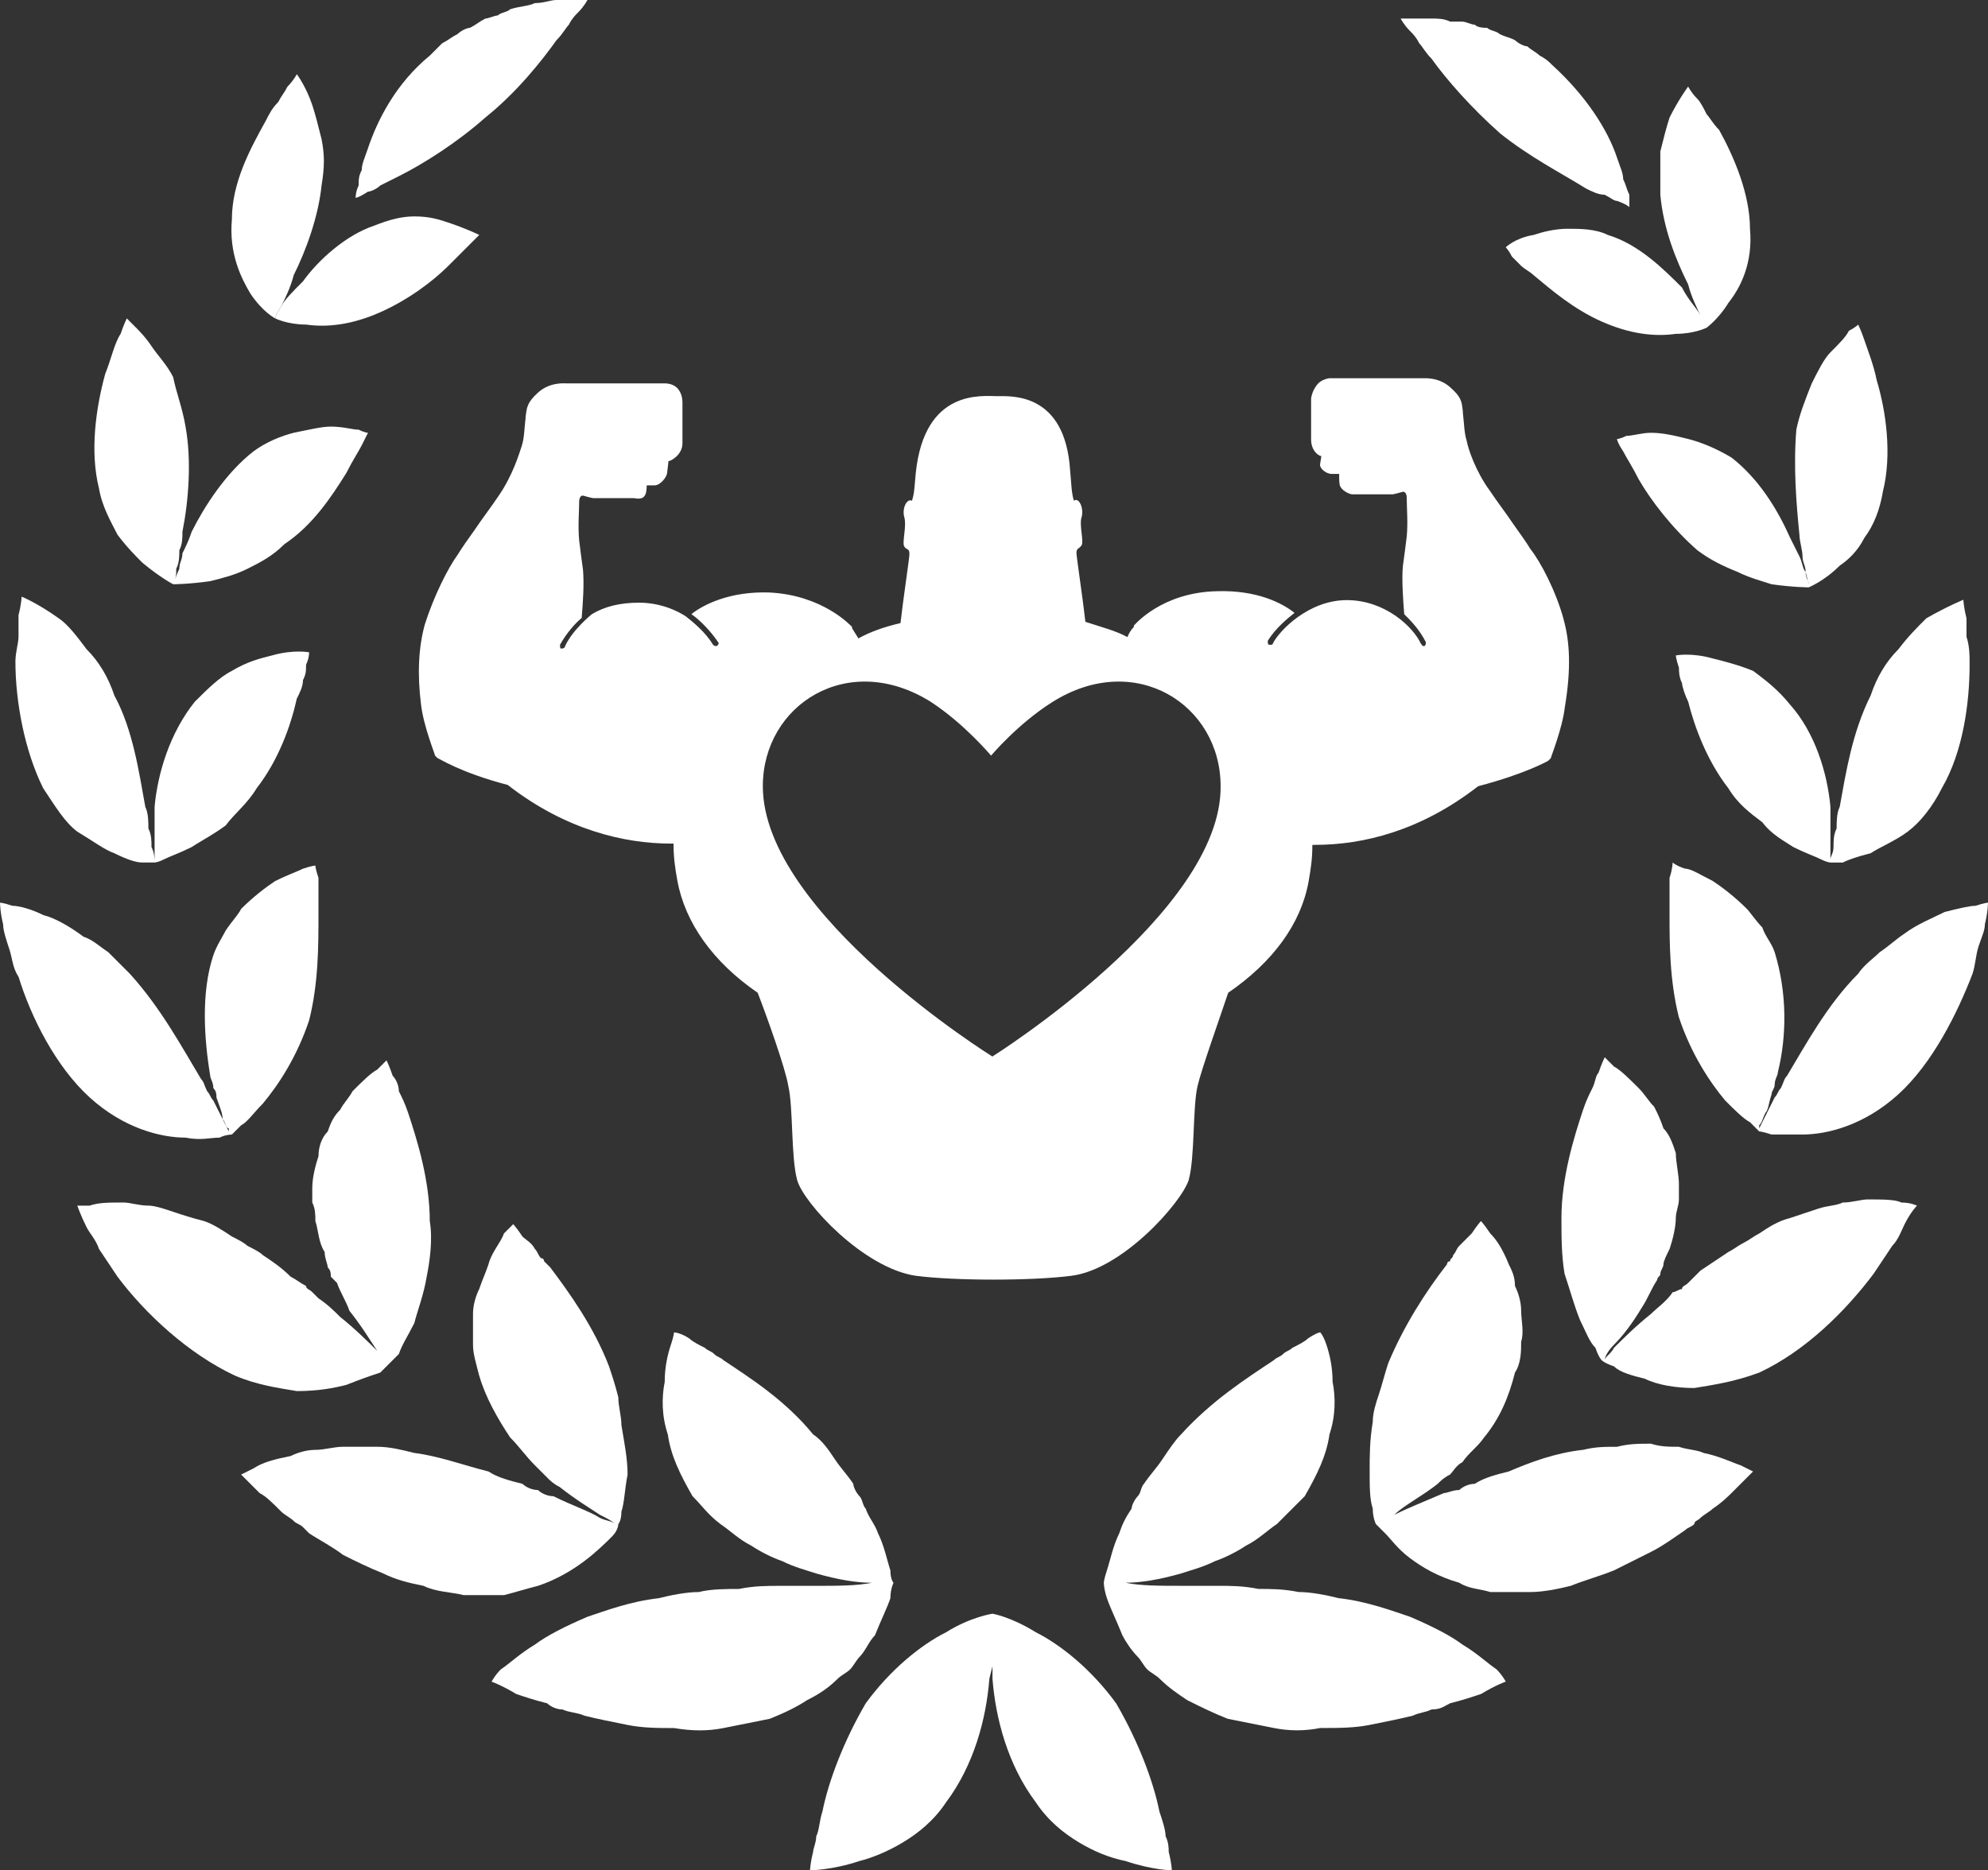 <?xml version="1.0" encoding="utf-8" ?>
<!DOCTYPE svg PUBLIC "-//W3C//DTD SVG 1.1//EN" "http://www.w3.org/Graphics/SVG/1.1/DTD/svg11.dtd">
<svg xmlns="http://www.w3.org/2000/svg" id="Calque_2" data-name="Calque 2" viewBox="0 0 1199.97 1129.1"><rect x="0" y="0" width="1199.97" height="1129.1" fill="#333333" stroke="none"/><defs><style>.cls-1, .cls-2 { fill: #fff; stroke-width: 0px; } .cls-2 { fill-rule: evenodd; }</style></defs><g id="Calque_1-2" data-name="Calque 1"><g><path class="cls-2" d="m194.09,111.97c-1.87,18.66-9.33,39.19-16.8,54.12-1.87,7.46-5.6,14.93-7.46,18.66-3.73,5.6-3.73,7.46-3.73,7.46,0,0-7.46-3.73-14.93-14.93-5.6-9.33-13.06-24.26-11.2-44.79,0-22.4,11.2-42.92,20.53-59.72,1.87-3.73,3.73-7.46,7.46-11.2,1.87-3.73,3.73-5.6,5.6-9.33,3.73-3.73,5.6-7.46,5.6-7.46,0,0,5.6,7.46,9.33,18.66,1.87,5.6,3.73,13.06,5.6,20.53,1.87,9.33,1.87,16.8,0,27.99h0Z"/><path class="cls-2" d="m225.82,136.24c-16.8,5.6-33.59,20.53-42.92,33.59-5.6,5.6-11.2,11.2-13.06,14.93-3.73,5.6-3.73,7.46-3.73,7.46,0,0,7.46,3.73,18.66,3.73,13.06,1.87,27.99,0,44.79-7.46s31.73-18.66,41.06-27.99c3.73-3.73,5.6-5.6,7.46-7.46,1.87-1.87,3.73-3.73,5.6-5.6,3.73-3.73,5.6-5.6,5.6-5.6,0,0-7.46-3.73-18.66-7.46-5.6-1.87-11.2-3.73-20.53-3.73-7.46,0-14.93,1.87-24.26,5.6h0Z"/><path class="cls-2" d="m153.03,272.47c-16.8,13.06-29.86,33.59-37.32,48.52-1.87,5.6-3.73,9.33-5.6,13.06,0,3.73-1.87,5.6-1.87,9.33-1.87,3.73-1.87,5.6-3.73,7.46,1.87-1.87,1.87-3.73,1.87-7.46,1.87-3.73,1.87-7.46,1.87-11.2,1.87-3.73,1.87-7.46,1.87-11.2,3.73-18.66,5.6-42.92,1.87-63.45-1.87-11.2-5.6-20.53-7.46-29.86-3.73-7.46-9.33-13.06-13.06-18.66-3.73-5.6-7.46-9.33-11.2-13.06-1.87-1.87-3.73-3.73-3.73-3.73,0,0-1.87,3.73-3.73,9.33-3.73,5.6-5.6,14.93-9.33,24.26-5.6,20.53-9.33,46.66-3.73,69.05,1.87,11.2,7.46,20.53,11.2,27.99,5.6,7.46,11.2,13.06,14.93,16.8,11.2,9.33,18.66,13.06,18.66,13.06,0,0,9.33,0,22.4-1.87,7.46-1.87,14.93-3.73,22.4-7.46,7.46-3.73,14.93-7.46,22.4-14.93,16.8-11.2,27.99-27.99,37.32-42.92,3.73-7.46,7.46-13.06,9.33-16.8,1.87-3.73,3.73-7.46,3.73-7.46,0,0-1.87,0-5.6-1.87-3.73,0-9.33-1.87-16.8-1.87-5.6,0-13.06,1.87-22.4,3.73-7.46,1.87-16.8,5.6-24.26,11.2h0Z"/><path class="cls-2" d="m117.57,423.64c-14.93,18.66-22.39,42.92-24.26,63.45v33.59c0-1.87,0-5.6-1.87-9.33,0-3.73,0-7.46-1.87-11.2,0-3.73,0-9.33-1.87-13.06-3.73-20.53-7.46-46.66-18.66-67.18-3.73-11.2-9.33-20.53-16.8-27.99-5.6-7.46-11.2-14.93-16.8-18.66-13.06-9.33-22.4-13.06-22.4-13.06,0,0,0,3.73-1.87,11.2v13.06c0,3.73-1.87,9.33-1.87,14.93,0,24.26,5.6,54.12,16.8,76.52,7.46,11.2,13.06,20.53,20.53,26.13,9.33,5.6,16.8,11.2,22.4,13.06,7.46,3.73,13.06,5.6,16.8,5.6h7.46s1.87,0,5.6-1.87c3.73-1.87,9.33-3.73,16.8-7.46,5.6-3.73,13.06-7.46,20.53-13.06,5.6-7.46,13.06-13.06,18.66-22.39,13.06-16.8,20.53-37.32,24.26-54.12,1.87-3.73,3.73-7.46,3.73-11.2,1.87-3.73,1.87-5.6,1.87-9.33,1.87-3.73,1.87-7.46,1.87-7.46,0,0-9.33-1.87-22.4,1.87-7.46,1.87-14.93,3.73-24.26,9.33-7.46,3.73-14.93,11.2-22.4,18.66h0Z"/><path class="cls-2" d="m128.77,576.67c-7.46,22.4-5.6,50.39-1.87,72.79,0,1.87,1.87,3.73,1.87,7.46,1.87,1.87,1.87,3.73,1.87,5.6,1.87,5.6,3.73,9.33,3.73,13.06,1.87,1.87,1.87,5.6,3.73,5.6v1.87l-3.73-7.46c-1.87-3.73-3.73-7.46-5.6-11.2-1.87-1.87-1.87-3.73-3.73-5.6-1.87-3.73-1.87-5.6-3.73-7.46-11.2-18.66-24.26-42.92-42.92-63.45-3.73-3.73-9.33-9.33-13.06-13.06-5.6-3.73-9.33-7.46-14.93-9.33-7.46-5.6-16.8-11.2-24.26-13.06-7.46-3.73-14.93-5.6-18.66-5.6-5.6-1.87-7.46-1.87-7.46-1.87,0,0,0,5.6,1.87,13.06,0,3.73,1.87,9.33,3.73,14.93,1.87,5.6,1.87,11.2,5.6,16.8,7.46,24.26,22.4,54.12,42.92,72.78,20.53,18.66,42.92,24.26,57.85,24.26,9.33,1.87,14.93,0,20.53,0,3.73-1.87,7.46-1.87,7.46-1.87l5.6-5.6c3.73-1.87,7.46-7.46,13.06-13.06,9.33-11.2,20.53-27.99,27.99-50.39,5.6-22.4,5.6-44.79,5.6-63.45v-22.4c-1.87-5.6-1.87-7.46-1.87-7.46,0,0-1.87,0-7.46,1.87-3.73,1.87-9.33,3.73-16.8,7.46-5.6,3.73-13.06,9.33-20.53,16.8-1.87,3.73-5.6,7.46-9.33,13.06-1.87,3.73-5.6,9.33-7.46,14.93h0Z"/><path class="cls-2" d="m188.49,716.64v9.33c1.87,3.73,1.87,7.46,1.87,11.2,1.87,5.6,1.87,13.06,5.6,18.66,0,3.73,1.87,7.46,1.87,9.33,1.87,1.87,1.87,3.73,1.87,5.6l3.73,3.73c1.87,5.6,5.6,11.2,7.46,16.8,7.46,9.33,13.06,18.66,16.8,24.26l7.46,7.46-7.46-7.46c-5.6-5.6-13.06-13.06-22.4-20.53-3.73-3.73-7.46-7.46-13.06-11.2l-3.73-3.73c-1.87-1.87-3.73-1.87-3.73-3.73-3.73-1.87-5.6-3.73-9.33-5.6-5.6-5.6-11.2-9.33-16.8-13.06-1.87-1.87-5.6-3.73-9.33-5.6-1.87-1.87-5.6-3.73-9.33-5.6-5.6-3.73-11.2-7.46-16.8-9.33-7.46-1.87-13.06-3.73-18.66-5.6-5.6-1.87-11.2-3.73-14.93-3.73-5.6,0-11.2-1.87-14.93-1.87-9.33,0-14.93,0-20.53,1.87h-7.46s1.87,5.6,5.6,13.06c1.87,3.73,5.6,7.46,7.46,13.06,3.73,5.6,7.46,11.2,11.2,16.8,16.8,22.4,42.92,46.66,70.92,59.72,13.06,5.6,26.13,7.46,37.32,9.33,13.06,0,22.4-1.87,29.86-3.73,9.33-3.73,14.93-5.6,20.53-7.46,3.73-3.73,5.6-5.6,5.6-5.6,0,0,1.87-1.87,5.6-5.6,1.87-5.6,5.6-11.2,9.33-18.66,1.87-7.46,5.6-16.8,7.46-27.99,1.87-9.33,3.73-22.4,1.87-33.59,0-24.26-7.46-48.52-13.06-65.32-1.87-5.6-3.73-9.33-5.6-13.06,0-3.73-1.87-7.46-3.73-9.33-1.87-5.6-3.73-9.33-3.73-9.33,0,0-1.87,1.87-5.6,5.6-3.73,1.87-9.33,7.46-14.93,13.06-1.87,3.73-5.6,7.46-7.46,11.2-3.73,3.73-5.6,7.46-7.46,13.06-3.73,3.73-5.6,9.33-5.6,14.93-1.87,5.6-3.73,13.06-3.73,18.66h0Z"/><path class="cls-2" d="m289.27,830.48c3.73,13.06,11.2,26.13,18.66,37.32,5.6,5.6,9.33,11.2,14.93,16.8l7.46,7.46c1.87,1.87,3.73,3.73,7.46,5.6,9.33,7.46,18.66,13.06,24.26,16.8,3.73,1.87,7.46,3.73,9.33,5.6h1.87-1.87c-1.87-1.87-5.6-1.87-9.33-3.73-5.6-3.73-16.8-7.46-27.99-13.06-3.73,0-7.46-1.87-9.33-3.73-3.73,0-7.46-1.87-9.33-3.73-7.46-1.87-14.93-3.73-20.53-7.46-14.93-3.73-29.86-9.33-44.79-11.2-7.46-1.87-14.93-3.73-22.4-3.73h-20.53c-5.6,0-11.2,1.87-16.8,1.87s-11.2,1.87-14.93,3.73c-9.33,1.87-16.8,3.73-22.4,7.46-3.73,1.87-7.46,3.73-7.46,3.73l11.2,11.2c3.73,1.87,7.46,5.6,13.06,11.2,1.87,1.87,5.6,3.73,7.46,5.6,1.87,1.87,3.73,1.87,5.6,3.73l3.73,3.73c5.6,3.73,13.06,7.46,20.53,13.06,7.46,3.73,14.93,7.46,24.26,11.2,7.46,3.73,14.93,5.6,24.26,7.46,7.46,3.73,16.8,3.73,24.26,5.6h24.26c7.46-1.87,13.06-3.73,20.53-5.6,11.2-3.73,20.53-9.33,27.99-14.93,7.46-5.6,13.06-11.2,16.8-14.93,3.73-3.73,3.73-7.46,3.73-7.46,0,0,1.87-1.87,1.87-7.46,1.87-5.6,1.87-13.06,3.73-22.4,0-9.33-1.87-18.66-3.73-29.86,0-5.6-1.87-11.2-1.87-16.8-1.87-7.46-3.73-13.06-5.6-18.66-9.33-24.26-24.26-44.79-35.46-59.72q-1.87-1.87-3.73-3.73s0-1.87-1.87-1.87c-1.87-1.87-1.87-3.73-3.73-5.6-1.87-3.73-5.6-5.6-7.46-7.46-3.73-5.6-5.6-7.46-5.6-7.46,0,0-1.87,1.87-5.6,5.6-1.87,5.6-7.46,11.2-9.33,18.66-1.87,5.6-3.73,9.33-5.6,14.93-1.87,3.73-3.73,9.33-3.73,14.93v18.66c0,5.6,1.87,11.2,3.73,18.66h0Z"/><path class="cls-2" d="m259.41,33.59c-20.53,16.8-31.73,39.19-37.32,55.99-1.87,5.6-3.73,9.33-3.73,13.06-1.87,3.73-1.87,5.6-1.87,9.33-1.87,3.73-1.87,7.46-1.87,7.46,0,0,1.87,0,7.46-3.73,1.87,0,5.6-1.87,7.46-3.73,3.73-1.87,7.46-3.73,11.2-5.6,14.93-7.46,35.46-20.53,52.25-35.46,18.66-14.93,33.59-33.59,42.92-46.66,3.73-3.73,5.6-7.46,7.46-9.33,1.87-3.73,3.73-5.6,5.6-7.46,3.73-3.73,5.6-7.46,5.6-7.46h-18.66c-3.73,0-7.46,1.87-13.06,1.87-3.73,1.87-9.33,1.87-14.93,3.73-1.87,1.87-5.6,1.87-7.46,3.73-1.87,0-5.6,1.87-7.46,1.87-3.73,1.87-5.6,3.73-9.33,5.6-1.87,0-5.6,1.87-7.46,3.73-3.73,1.87-5.6,3.73-9.33,5.6-1.87,1.87-3.73,3.73-7.46,7.46h0Z"/><path class="cls-2" d="m418.04,903.27c5.6,5.6,9.33,11.2,16.8,16.8,5.6,3.73,11.2,9.33,18.66,13.06,5.6,3.73,13.06,7.46,18.66,9.33,7.46,3.73,14.93,5.6,20.53,7.46,13.06,3.73,24.26,5.6,33.59,5.6h11.2-11.2c-9.33,1.87-20.53,1.87-35.46,1.87h-20.53c-7.46,0-14.93,0-24.26,1.87-7.46,0-16.8,0-24.26,1.87-7.46,0-16.8,1.87-24.26,3.73-16.8,1.87-31.73,7.46-42.92,11.2-13.06,5.6-24.26,11.2-31.73,16.8-9.33,5.6-14.93,11.2-20.53,14.93-3.73,3.73-5.6,7.46-5.6,7.46,0,0,5.6,1.87,14.93,7.46,5.6,1.87,11.2,3.73,18.66,5.6,1.87,1.87,5.6,3.73,9.33,3.73,3.73,1.87,9.33,1.87,13.06,3.73,7.46,1.87,16.8,3.73,26.13,5.6,9.33,1.87,18.66,1.87,27.99,1.87,11.2,1.87,20.53,1.87,29.86,0s18.66-3.73,27.99-5.6c9.33-3.73,16.8-7.46,22.39-11.2,7.46-3.73,13.06-7.46,18.66-13.06,1.87-1.87,5.6-3.73,7.46-5.6,1.87-1.87,3.73-5.6,5.6-7.46,3.73-3.73,5.6-9.33,9.33-13.06,3.73-9.33,7.46-16.8,9.33-22.4,0-5.6,1.87-9.33,1.87-9.33,0,0-1.87-1.87-1.87-7.46-1.87-5.6-3.73-14.93-7.46-22.4-1.87-5.6-5.6-9.33-7.46-14.93-1.87-1.87-1.87-5.6-3.73-7.46-1.87-1.87-3.73-5.6-3.73-7.46-3.73-5.6-7.46-9.33-11.2-14.93s-7.46-11.2-13.06-14.93c-16.8-20.53-37.32-33.59-54.12-44.79-1.87-1.87-3.73-1.87-5.6-3.73-1.87-1.87-3.73-1.87-5.6-3.73-3.73-1.87-7.46-3.73-9.33-5.6-5.6-3.73-9.33-3.73-9.33-3.73,0,0,0,1.87-1.87,7.46-1.87,5.6-3.73,13.06-3.73,22.4-1.87,9.33-1.87,20.53,1.87,31.73,1.87,13.06,7.46,24.26,14.93,37.32h0Z"/><path class="cls-2" d="m571.07,1088.04c16.8-22.4,24.26-50.39,26.13-74.65l1.87-7.46v7.46c1.87,24.26,9.33,52.25,26.13,74.65,7.46,11.2,16.8,18.66,26.13,24.26s18.66,9.33,27.99,11.2c16.8,5.6,27.99,5.6,27.99,5.6,0,0,0-3.73-1.87-11.2,0-1.87,0-5.6-1.87-9.33,0-3.73-1.87-9.33-3.73-14.93-3.73-18.66-13.06-42.92-26.13-65.32-14.93-20.53-33.59-35.46-48.52-42.92-14.93-9.33-26.13-11.2-26.13-11.2,0,0-13.06,1.87-27.99,11.2-14.93,7.46-33.59,22.4-48.52,42.92-13.06,22.4-22.39,46.66-26.13,65.32-1.87,5.6-1.87,11.2-3.73,14.93,0,3.73-1.87,7.46-1.87,9.33-1.87,7.46-1.87,11.2-1.87,11.2,0,0,13.06,0,29.86-5.6,7.46-1.87,16.8-5.6,26.13-11.2,9.33-5.6,18.66-13.06,26.13-24.26h0Z"/><path class="cls-2" d="m970.45,141.83c18.66,5.6,33.59,20.53,44.79,31.73,3.73,7.46,9.33,13.06,11.2,16.8l3.73,5.6-3.73-5.6c-1.87-3.73-5.6-11.2-7.46-18.66-7.46-14.93-14.93-33.59-16.8-54.12v-26.13c1.87-7.46,3.73-14.93,5.6-20.53,5.6-11.2,11.2-18.66,11.2-18.66,0,0,1.87,3.73,5.6,7.46,1.87,1.87,3.73,5.6,5.6,9.33,1.87,1.87,3.73,5.6,7.46,9.33,9.33,16.8,18.66,39.19,18.66,59.72,1.87,20.53-5.6,35.46-13.06,44.79-5.6,9.33-13.06,14.93-13.06,14.93,0,0-7.46,3.73-18.66,3.73-13.06,1.87-27.99,0-44.79-7.46s-29.86-18.66-41.06-27.99c-1.87-1.87-5.6-3.73-7.46-5.6-1.87-1.87-3.73-3.73-5.6-5.6-1.87-3.73-3.73-5.6-3.73-5.6,0,0,5.6-5.6,16.8-7.46,5.6-1.87,13.06-3.73,20.53-3.73s16.8,0,24.26,3.73h0Z"/><path class="cls-2" d="m1045.1,276.2c16.8,13.06,27.99,31.73,35.46,48.52,1.87,3.73,3.73,7.46,5.6,11.2,1.87,3.73,1.87,7.46,3.73,9.33l1.87,7.46c0-1.87-1.87-3.73-1.87-7.46s-1.87-5.6-1.87-9.33-1.87-9.33-1.87-13.06c-1.87-18.66-3.73-41.06-1.87-63.45,1.87-9.33,5.6-18.66,9.33-27.99,3.73-7.46,7.46-14.93,11.2-18.66,5.6-5.6,9.33-9.33,11.2-13.06,3.73-1.87,5.6-3.73,5.6-3.73,0,0,1.87,3.73,3.73,9.33,1.87,5.6,5.6,14.93,7.46,24.26,5.6,18.66,9.33,44.79,3.73,67.18-1.87,11.2-5.6,20.53-11.2,27.99-3.73,7.46-9.33,13.06-14.93,16.8-9.33,9.33-18.66,13.06-18.66,13.06,0,0-9.33,0-22.4-1.87-5.6-1.87-13.06-3.73-20.53-7.46-9.33-3.73-16.8-7.46-24.26-13.06-14.93-13.06-27.99-29.86-35.46-42.92-3.73-7.46-7.46-13.06-9.33-16.8-3.73-5.6-3.73-7.46-3.73-7.46,0,0,1.87,0,5.6-1.87,3.73,0,9.33-1.87,14.93-1.87,7.46,0,14.93,1.87,22.4,3.73s16.8,5.6,26.13,11.2h0Z"/><path class="cls-2" d="m1080.6,425.5c14.93,16.8,22.4,41.06,24.26,61.59v31.73c0-1.87,1.87-3.73,1.87-7.46s0-7.46,1.87-11.2c0-3.73,0-9.33,1.87-13.06,3.73-20.53,7.46-44.79,18.66-67.18,3.73-11.2,9.33-20.53,16.8-27.99,5.6-7.46,11.2-13.06,16.8-18.66,13.06-7.46,22.4-11.2,22.4-11.2,0,0,0,3.73,1.87,11.2v11.2c1.87,5.6,1.87,11.2,1.87,16.8,0,22.39-3.73,52.25-16.8,74.65-5.6,11.2-13.06,20.53-20.53,26.13-7.46,5.6-16.8,9.33-22.4,13.06-7.46,1.87-13.06,3.73-16.8,5.6h-7.46s-1.87,0-5.6-1.87c-3.73-1.87-9.33-3.73-16.8-7.46-5.6-3.73-13.06-7.46-18.66-14.93-7.46-5.6-14.93-11.2-20.53-20.53-13.06-16.8-20.53-37.32-24.26-52.25-1.87-3.73-3.73-9.33-3.73-11.2-1.87-3.73-1.87-7.46-1.87-9.33-1.87-5.6-1.87-7.46-1.87-7.46,0,0,9.33-1.87,22.39,1.87,7.46,1.87,14.93,3.73,24.26,7.46,7.46,5.6,14.93,11.2,22.4,20.53h0Z"/><path class="cls-2" d="m1071.2,574.81c7.46,24.26,7.46,50.39,1.87,72.79,0,1.87-1.87,3.73-1.87,7.46,0,1.87-1.87,3.73-1.87,5.6-1.87,5.6-1.87,9.33-3.73,11.2-1.87,3.73-1.87,5.6-3.73,7.46v1.87l3.73-7.46c1.87-3.73,3.73-7.46,5.6-11.2,1.87-1.87,1.87-3.73,3.73-5.6,1.87-3.73,1.87-5.6,3.73-7.46,11.2-18.66,24.26-42.92,42.92-61.59,3.73-5.6,9.33-9.33,13.06-13.06,5.6-3.73,9.33-7.46,14.93-11.2,7.46-5.6,16.8-9.33,24.26-13.06,7.46-1.87,14.93-3.73,18.66-3.73,5.6-1.87,7.46-1.87,7.46-1.87,0,0,0,5.6-1.87,13.06,0,3.73-1.87,7.46-3.73,13.06-1.87,5.6-1.87,11.2-3.73,16.8-9.33,24.26-24.26,54.12-44.79,72.78s-42.92,24.26-57.85,24.26h-18.66c-5.6-1.87-7.46-1.87-7.46-1.87l-5.6-5.6c-3.73-1.87-9.33-7.46-14.93-13.06-9.33-11.2-20.53-27.99-27.99-50.39-5.6-22.4-5.6-44.79-5.6-61.59v-22.39c1.87-5.6,1.87-9.33,1.87-9.33,0,0,1.87,1.87,7.46,3.73,3.73,0,9.33,3.73,16.8,7.46,5.6,3.73,13.06,9.33,20.53,16.8,1.87,1.87,5.6,7.46,9.33,11.2,1.87,5.6,5.6,9.33,7.46,14.93h0Z"/><path class="cls-2" d="m1013.4,714.77v9.33c0,3.73-1.87,7.46-1.87,11.2,0,5.6-1.87,13.06-3.73,18.66-1.87,3.73-3.73,7.46-3.73,9.33s-1.87,3.73-1.87,5.6-1.87,1.87-1.87,3.73c-3.73,5.6-5.6,11.2-9.33,16.8-5.6,9.33-11.2,16.8-16.8,22.4-3.73,3.73-5.6,7.46-5.6,9.33,0-1.87,3.73-3.73,5.6-7.46,5.6-5.6,13.06-13.06,22.4-20.53,3.73-3.73,9.33-7.46,13.06-13.06,1.87,0,3.73-1.87,5.6-1.87,0-1.87,1.87-1.87,3.73-3.73s3.73-3.73,7.46-7.46c5.6-3.73,11.2-7.46,16.8-11.2,3.73-1.87,5.6-3.73,9.33-5.6,3.73-1.87,5.6-3.73,9.33-5.6,5.6-3.73,11.2-7.46,18.66-9.33,5.6-1.87,11.2-3.73,16.8-5.6,5.6-1.87,11.2-1.87,14.93-3.73,5.6,0,11.2-1.87,14.93-1.87,9.33,0,16.8,0,20.53,1.87,5.6,0,9.33,1.87,9.33,1.87,0,0-3.73,3.73-7.46,11.2-1.87,3.73-3.73,9.33-7.46,13.06-3.73,5.6-7.46,11.2-11.2,16.8-16.8,22.4-41.06,46.66-69.05,59.72-14.93,5.6-27.99,7.46-39.19,9.33-11.2,0-22.4-1.87-29.86-5.6-7.46-1.87-14.93-3.73-18.66-7.46-5.6-1.87-7.46-3.73-7.46-3.73,0,0-1.87-1.87-3.73-7.46-3.73-3.73-5.6-9.33-9.33-16.8-3.73-9.33-5.6-16.8-9.33-27.99-1.87-11.2-1.87-22.4-1.87-33.59,0-24.26,7.46-48.52,13.06-65.32,1.87-5.6,3.73-9.33,5.6-13.06,1.87-3.73,1.87-7.46,3.73-9.33,1.87-5.6,3.73-9.33,3.73-9.33l5.6,5.6c3.73,1.87,9.33,7.46,14.93,13.06,3.73,3.73,5.6,7.46,9.33,11.2,1.87,3.73,3.73,7.46,5.6,13.06,3.73,3.73,5.6,9.33,7.46,14.93,0,5.6,1.87,13.06,1.87,18.66h.01Z"/><path class="cls-2" d="m955.52,875.27c-16.8,1.87-31.73,7.46-44.79,13.06-7.46,1.87-14.93,3.73-20.53,7.46-3.73,0-7.46,1.87-9.33,3.73-3.73,0-7.46,1.87-9.33,1.87-13.06,5.6-22.4,9.33-29.86,13.06-3.73,1.87-5.6,1.87-7.46,3.73h-1.87,1.87c1.87-1.87,3.73-1.87,7.46-3.73,5.6-5.6,16.8-11.2,26.13-18.66,1.87-1.87,3.73-3.73,7.46-5.6,1.87-1.87,3.73-5.6,7.46-7.46,3.73-5.6,9.33-9.33,13.06-14.93,9.33-11.2,14.93-24.26,18.66-39.19,3.73-5.6,3.73-13.06,3.73-18.66,1.87-5.6,0-13.06,0-18.66s-1.87-11.2-3.73-14.93c0-5.6-1.87-9.33-3.73-13.06-3.73-9.33-7.46-14.93-11.2-18.66-3.73-5.6-5.6-7.46-5.6-7.46,0,0-1.87,1.87-5.6,7.46l-7.46,7.46c-1.87,1.87-1.87,3.73-3.73,5.6,0,1.87-1.87,1.87-1.87,3.73-1.87,0-1.87,1.87-1.87,1.87-13.06,16.8-26.13,37.32-35.46,59.72-1.87,5.6-3.73,13.06-5.6,18.66-1.87,5.6-3.73,11.2-3.73,16.8-1.87,11.2-1.87,20.53-1.87,29.86s0,16.8,1.87,22.4c0,5.6,1.87,9.33,1.87,9.33l5.6,5.6c3.73,3.73,7.46,9.33,14.93,14.93,7.46,5.6,16.8,11.2,29.86,14.93,5.6,3.73,13.06,3.73,18.66,5.6h24.26c7.46,0,16.8-1.87,24.26-3.73,9.33-3.73,16.8-5.6,26.13-9.33,7.46-3.73,14.93-7.46,22.4-11.2s14.93-9.33,20.53-13.06c1.87-1.87,3.73-1.87,5.6-3.73,0-1.87,1.87-1.87,3.73-3.73s5.6-3.73,7.46-5.6c5.6-3.73,9.33-7.46,13.06-11.2,7.46-7.46,11.2-11.2,11.2-11.2,0,0-3.73-1.87-7.46-3.73-5.6-1.87-13.06-5.6-22.4-7.46-3.73-1.87-9.33-1.87-14.93-3.73-5.6,0-11.2,0-16.8-1.87-7.46,0-13.06,0-20.53,1.87-7.46,0-13.06,0-20.53,1.87h0Z"/><path class="cls-2" d="m905.13,80.25c18.66,14.93,37.32,24.26,52.25,33.59,3.73,1.87,7.46,3.73,11.2,3.73,3.73,1.87,5.6,3.73,7.46,3.73,5.6,1.87,7.46,3.73,7.46,3.73v-7.46c-1.87-3.73-1.87-5.6-3.73-9.33,0-3.73-1.87-7.46-3.73-13.06-5.6-16.8-18.66-37.32-39.19-55.99-1.87-1.87-3.73-3.73-7.46-5.6-1.87-1.87-5.6-3.73-7.46-5.6-1.87,0-5.6-1.87-7.46-3.73-3.73-1.87-5.6-1.87-9.33-3.73-1.87-1.87-5.6-1.87-7.46-3.73-1.87,0-5.6,0-7.46-1.87-1.87,0-5.6-1.87-7.46-1.87h-7.46c-3.73-1.87-7.46-1.87-11.2-1.87h-18.66s1.87,3.73,5.6,7.46c1.87,1.87,3.73,3.73,5.6,7.46,1.87,1.87,3.73,5.6,7.46,9.33,9.33,13.06,24.26,29.86,41.06,44.79h0Z"/><path class="cls-2" d="m808.09,964.84c-7.46-1.87-16.8-3.73-24.26-3.73-9.33-1.87-16.8-1.87-24.26-1.87-9.33-1.87-16.8-1.87-24.26-1.87h-22.4c-13.06,0-24.26,0-33.59-1.87h-11.2,11.2c9.33,0,20.53-1.87,33.59-5.6,5.6-1.87,13.06-3.73,20.53-7.46,5.6-1.87,13.06-5.6,18.66-9.33,7.46-3.73,13.06-9.33,18.66-13.06l16.8-16.8c7.46-13.06,13.06-24.26,14.93-37.32,3.73-11.2,3.73-22.4,1.87-31.73,0-9.33-1.87-16.8-3.73-22.4-1.87-5.6-3.73-7.46-3.73-7.46,0,0-1.87,0-7.46,3.73-1.87,1.87-5.6,3.73-9.33,5.6-1.87,1.87-3.73,1.87-5.6,3.73-1.87,1.87-3.73,1.87-5.6,3.73-16.8,11.2-37.32,24.26-55.99,44.79-3.73,3.73-7.46,9.33-11.2,14.93-3.73,5.6-7.46,9.33-11.2,14.93-1.87,1.87-1.87,5.6-3.73,7.46-1.87,1.87-3.73,5.6-3.73,7.46-3.73,5.6-5.6,9.33-7.46,14.93-3.73,7.46-5.6,16.8-7.46,22.4s-1.87,7.46-1.87,7.46c0,0,0,3.73,1.87,9.33s5.6,13.06,9.33,22.4c1.87,3.73,5.6,9.33,9.33,13.06,1.87,1.87,3.73,5.6,5.6,7.46,1.87,1.87,5.6,3.73,7.46,5.6,5.6,5.6,11.2,9.33,16.8,13.06,7.46,3.73,14.93,7.46,24.26,11.2,9.33,1.87,18.66,3.73,27.99,5.6,9.33,1.87,18.66,1.87,27.99,0,11.2,0,20.53,0,29.86-1.87,9.33-1.87,18.66-3.73,26.13-5.6,3.73-1.87,7.46-1.87,11.2-3.73,5.6,0,7.46-1.87,11.2-3.73,7.46-1.87,13.06-3.73,18.66-5.6,9.33-5.6,14.93-7.46,14.93-7.46,0,0-1.87-3.73-5.6-7.46-5.6-3.73-11.2-9.33-20.53-14.93-7.46-5.6-18.66-11.2-31.73-16.8-11.2-3.73-26.13-9.33-42.92-11.2h0Z"/></g><path class="cls-1" d="m943.8,373.82c-4.62-16.93-13.86-34.63-20.01-42.33-2.31-3.85-6.16-9.23-10.01-14.62-4.62-6.93-10.01-13.86-14.62-20.78-8.47-11.54-13.08-25.4-13.86-30.02-1.54-4.62-1.54-10.78-2.31-16.93v-.77c-.77-6.16-.77-8.47-7.7-14.62-6.93-6.16-15.39-5.39-16.93-5.39h-56.19c-3.85.77-6.16,2.31-7.7,4.62-2.31,3.08-3.08,6.93-3.08,7.7v24.63c0,6.93,4.62,10.01,6.16,10.01,0,.77-.77,4.62-.77,5.39,0,2.31,3.85,5.39,6.93,5.39h4.62c0,3.08,0,6.93.77,7.7,1.54,3.08,6.16,4.62,6.93,4.62h24.63c.77,0,6.16-1.54,6.16-1.54,2.31,0,2.31,3.08,2.31,4.62,0,5.39.77,13.86,0,22.32-.77,6.16-1.54,12.31-2.31,17.7-.77,7.7,0,19.24.77,29.25,3.85,3.85,9.23,9.23,13.08,16.93,0,.77,0,1.54-.77,2.31h-.77c-.77,0-.77-.77-1.54-1.54-4.62-10.01-21.55-26.17-44.64-26.17s-40.79,18.47-44.64,26.17c0,.77-.77.77-1.54.77h-.77c-.77,0-.77-1.54-.77-2.31,4.62-7.7,12.31-13.86,16.16-16.93-7.7-6.16-23.09-13.86-46.95-13.08-33.1.77-49.26,20.01-50.03,20.78v.77c-1.54,1.54-3.08,3.85-3.85,6.16-6.93-3.85-16.16-6.16-25.4-9.23-1.54-13.86-5.39-39.25-5.39-41.56,0-3.08,1.54-2.31,3.08-4.62,1.54-2.31-1.54-12.31,0-16.93,1.54-5.39-1.54-12.31-4.62-10.01-1.54-4.62-1.54-10.78-2.31-18.47-3.08-46.95-35.4-44.64-43.87-44.64-9.23,0-43.87-4.62-49.26,46.18-.77,7.7-.77,12.31-2.31,16.93-3.08-1.54-6.16,4.62-4.62,10.01,1.54,5.39-1.54,15.39,0,17.7,1.54,2.31,3.08.77,3.08,4.62,0,2.31-3.85,27.71-5.39,41.56-10.01,2.31-18.47,5.39-25.4,9.23-1.54-2.31-2.31-3.85-3.85-6.16v-.77c-.77-.77-17.7-19.24-50.03-20.78-23.09-.77-39.25,6.93-46.95,13.08,4.62,3.08,11.54,10.01,16.16,16.93.77.77,0,1.54-.77,2.31h-.77q-.77,0-1.54-.77c-4.62-7.7-12.31-13.86-16.16-16.93,0,0-11.54-8.47-28.48-8.47-11.54,0-20.78,2.31-28.48,6.93,0,0-11.54,9.23-16.16,19.24,0,.77-.77,1.54-2.31,1.54-.77,0-.77-.77-.77-2.31,3.85-6.93,9.23-13.08,13.08-16.16.77-9.23,1.54-20.78.77-29.25-.77-5.39-1.54-11.54-2.31-17.7-.77-8.47,0-17.7,0-22.32,0-1.54,0-4.62,2.31-4.62,0,0,5.39,1.54,6.16,1.54h24.63c.77,0,5.39,1.54,6.93-2.31.77-1.54.77-5.39.77-5.39h4.62c3.85,0,7.7-5.39,7.7-7.7,0-.77.77-5.39.77-6.93,1.54,0,8.47-3.85,8.47-10.78v-24.63c0-.77,0-4.62-2.31-7.7-1.54-2.31-4.62-3.85-8.47-3.85h-59.26c-1.54,0-10.01-.77-16.93,5.39-6.93,6.16-6.93,9.23-7.7,14.62v.77c-.77,6.16-.77,12.31-2.31,16.93-1.54,4.62-5.39,17.7-13.86,30.02-4.62,6.93-10.01,13.86-14.62,20.78-3.85,5.39-7.7,10.78-10.01,14.62-6.16,8.47-14.62,25.4-20.01,42.33-3.85,13.86-4.62,30.02-2.31,48.49,1.54,13.08,8.47,30.02,8.47,30.79l1.54,1.54c.77,0,13.08,8.47,42.33,16.16,34.63,26.94,70.04,35.4,98.52,35.4h1.54c0,7.7.77,13.86,2.31,22.32,4.62,25.4,21.55,49.26,48.49,67.73,5.39,13.86,16.93,46.18,18.47,56.19,3.08,13.08,1.54,43.1,5.39,56.96,3.85,13.86,40.02,53.11,71.58,57.72,23.86,3.08,70.04,3.08,93.9,0,30.79-3.85,66.19-43.87,70.81-57.72,3.85-13.86,2.31-43.87,5.39-56.96,2.31-10.01,13.86-42.33,18.47-56.19,26.94-18.47,43.87-41.56,48.49-66.96,1.54-8.47,2.31-14.62,2.31-22.32h1.54c29.25,0,63.88-8.47,98.52-35.4,29.25-7.7,42.33-15.39,42.33-15.39l1.54-1.54c0-.77,6.93-17.7,8.47-30.79,3.85-23.09,3.08-39.25-.77-53.11h0Zm-344.81,264s-138.54-86.2-138.54-163.17c0-49.26,51.57-82.35,101.6-50.8,20.01,13.08,36.17,32.32,36.17,32.32,0,0,16.16-19.24,36.95-32.32,50.03-31.56,101.6,1.54,101.6,50.8.77,76.2-137.77,163.17-137.77,163.17h0Z"/></g></svg>